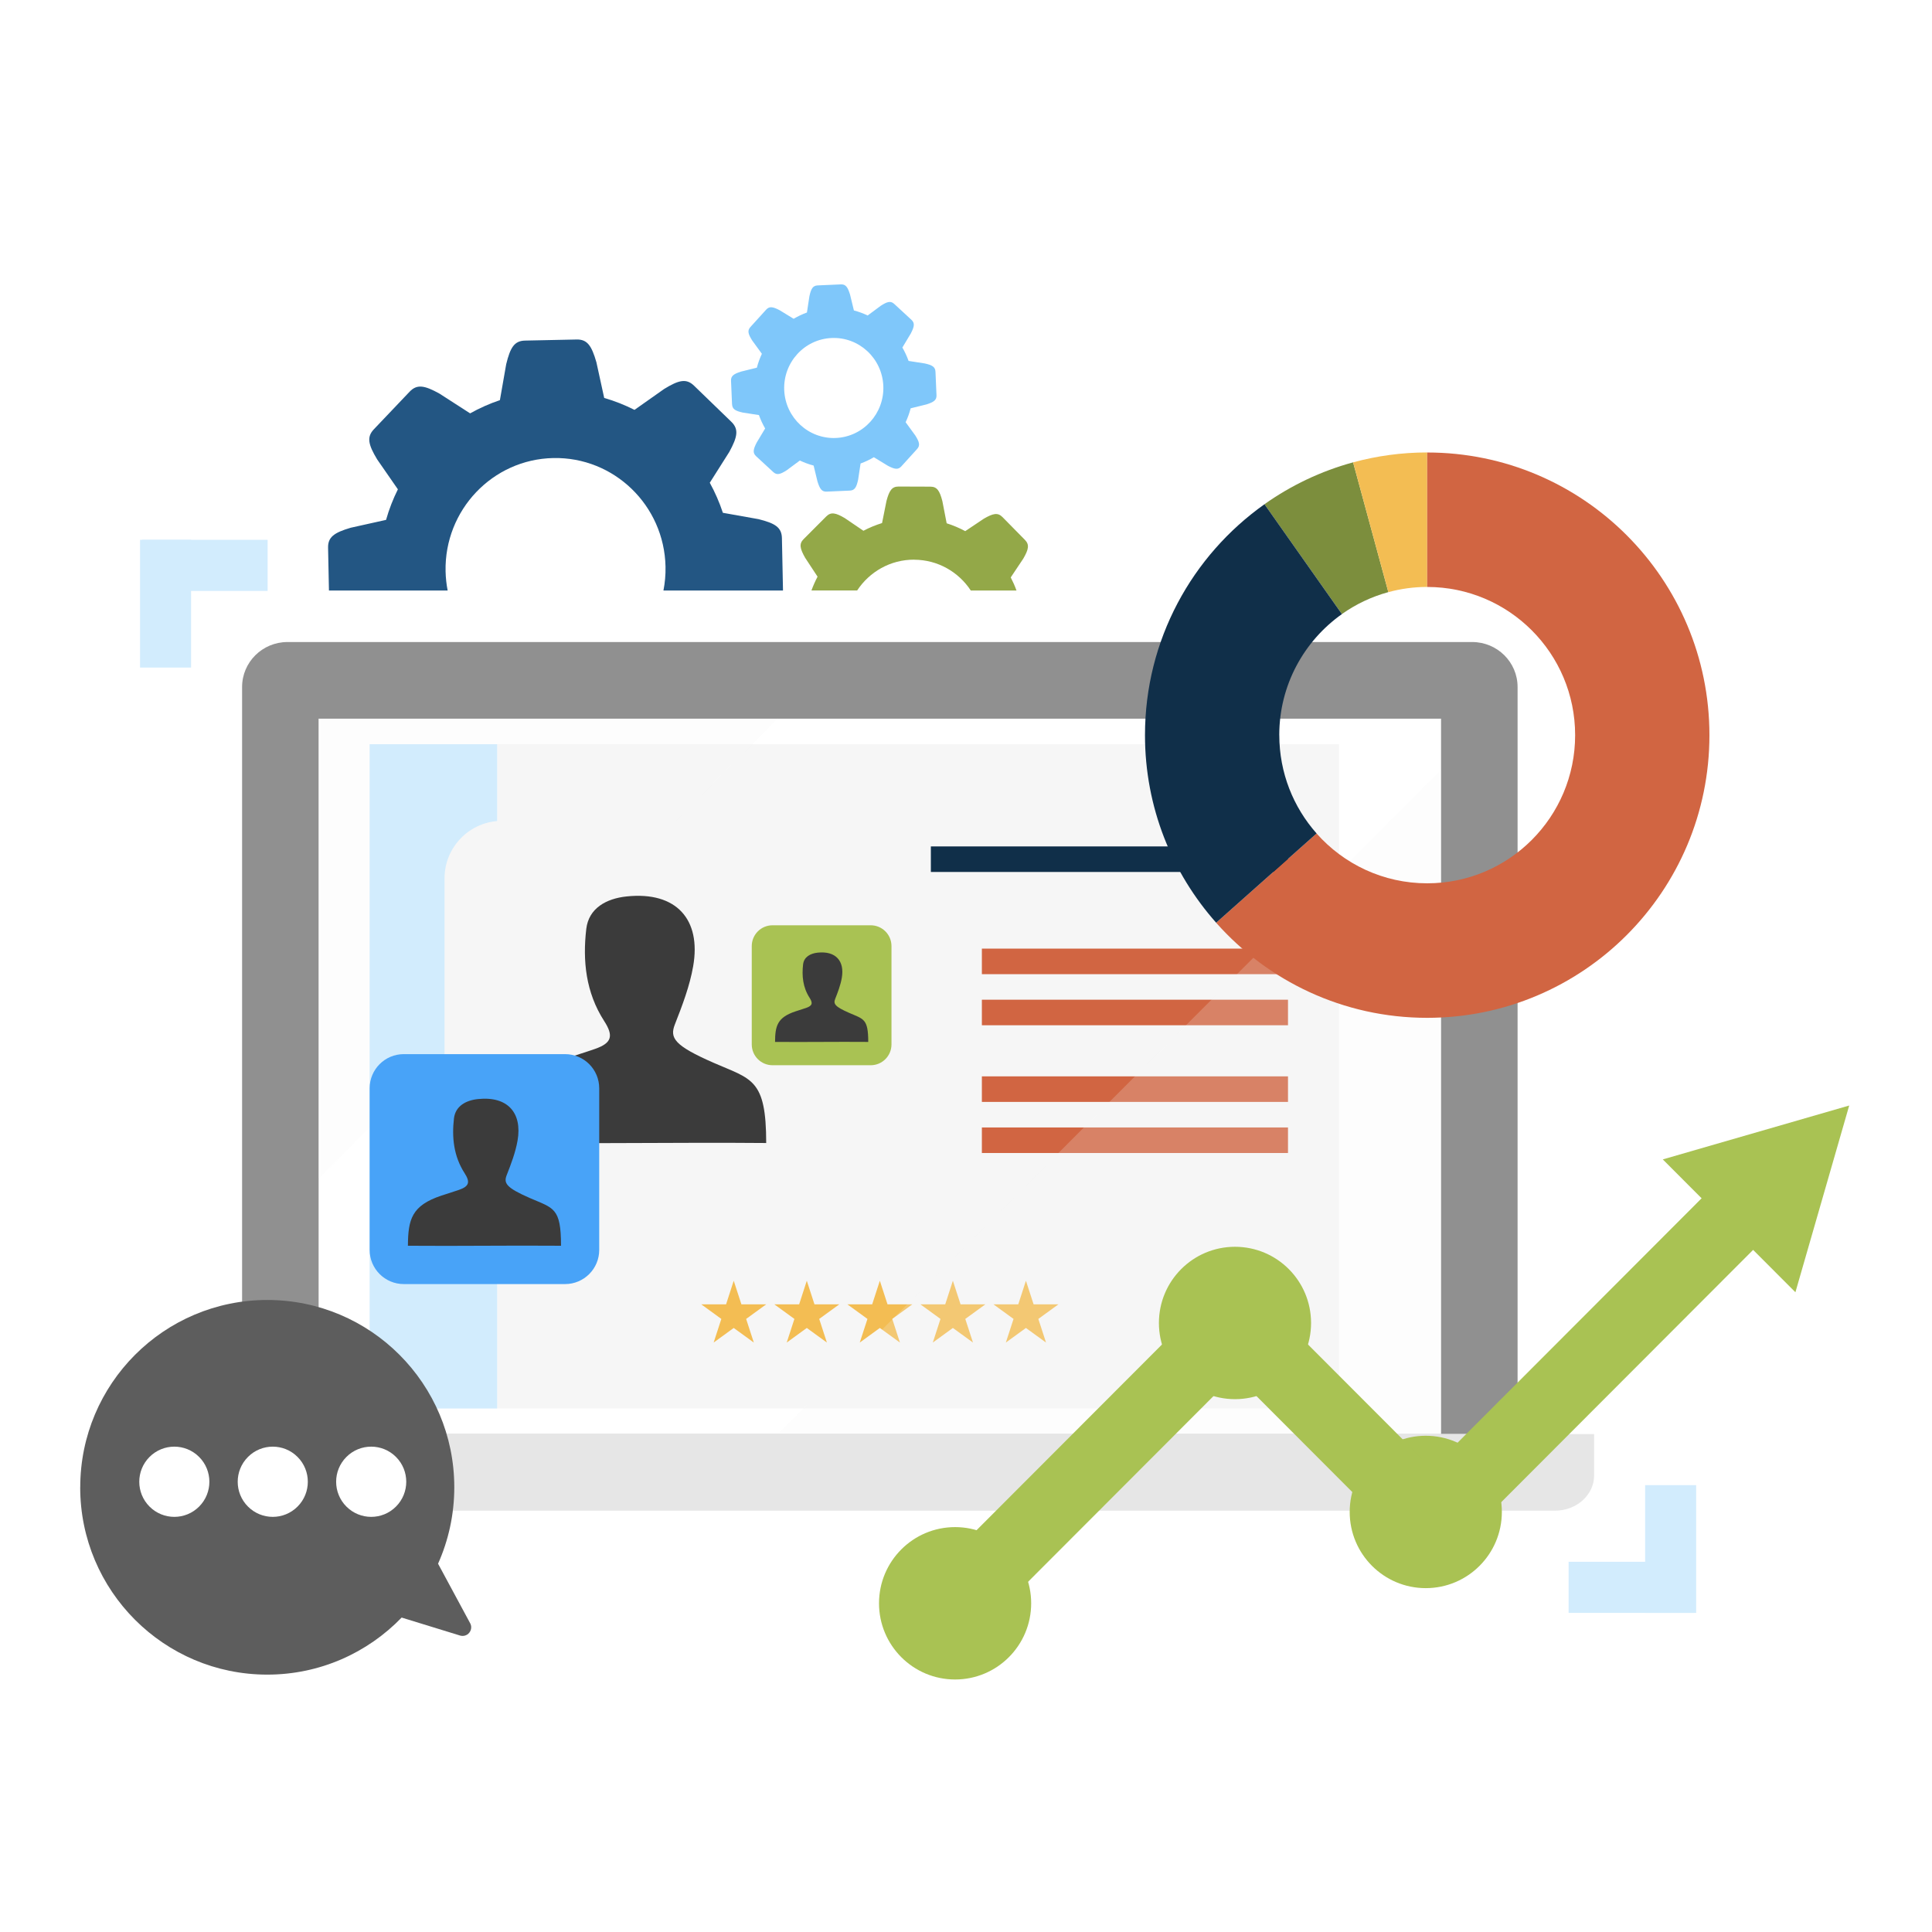 <svg width="265" height="265" viewBox="0 0 265 265" fill="none" xmlns="http://www.w3.org/2000/svg">
<circle cx="128.5" cy="132.5" r="112.5" fill="white"/>
<path d="M61.117 78.363C60.944 69.96 67.555 63.002 75.885 62.827C84.215 62.652 91.111 69.322 91.285 77.726C91.308 78.85 91.208 79.942 90.999 81H107.398C107.398 81 107.398 80.969 107.398 80.95L107.325 77.383L107.251 73.817C107.22 72.34 106.326 71.776 104.04 71.208L99.152 70.337C98.678 68.898 98.073 67.521 97.356 66.215L100.031 61.991C101.168 59.911 101.361 58.864 100.301 57.842L97.749 55.372L95.197 52.903C94.141 51.88 93.112 52.117 91.1 53.35L87.029 56.22C85.707 55.551 84.319 54.999 82.874 54.583L81.806 49.694C81.15 47.412 80.553 46.537 79.088 46.568L75.553 46.642L72.018 46.716C70.553 46.747 69.995 47.649 69.432 49.955L68.568 54.886C67.142 55.364 65.777 55.975 64.482 56.698L60.296 53.999C58.234 52.852 57.197 52.662 56.183 53.727L53.735 56.302L51.287 58.876C50.273 59.942 50.509 60.98 51.73 63.01L54.575 67.117C53.912 68.451 53.365 69.851 52.953 71.309L48.107 72.386C45.84 73.055 44.969 73.658 45 75.136L45.073 78.702L45.12 81H61.402C61.236 80.144 61.136 79.266 61.117 78.363Z" fill="#235683"/>
<path d="M100.413 55.45C100.444 56.115 100.852 56.36 101.885 56.59L104.098 56.932C104.325 57.573 104.615 58.188 104.95 58.771L103.79 60.704C103.3 61.653 103.223 62.127 103.713 62.578L104.888 63.663L106.064 64.748C106.55 65.2 107.012 65.079 107.907 64.503L109.711 63.166C110.312 63.453 110.944 63.687 111.599 63.858L112.131 66.051C112.451 67.074 112.729 67.463 113.388 67.432L114.98 67.362L116.572 67.292C117.231 67.261 117.474 66.848 117.702 65.806L118.041 63.574C118.677 63.344 119.286 63.053 119.864 62.715L121.78 63.885C122.721 64.379 123.191 64.457 123.638 63.963L124.714 62.777L125.789 61.591C126.236 61.101 126.117 60.634 125.546 59.732L124.22 57.912C124.505 57.305 124.737 56.667 124.91 56.006L127.084 55.469C128.098 55.147 128.484 54.867 128.453 54.202L128.383 52.596L128.314 50.989C128.283 50.325 127.874 50.08 126.838 49.85L124.625 49.508C124.397 48.866 124.108 48.252 123.773 47.668L124.933 45.736C125.423 44.787 125.5 44.312 125.01 43.861L123.835 42.776L122.659 41.691C122.173 41.24 121.711 41.361 120.816 41.936L119.012 43.274C118.411 42.986 117.779 42.753 117.123 42.582L116.591 40.388C116.272 39.366 115.994 38.977 115.335 39.008L113.743 39.078L112.151 39.148C111.492 39.179 111.249 39.591 111.021 40.633L110.682 42.866C110.046 43.095 109.437 43.387 108.859 43.725L106.943 42.554C106.002 42.061 105.532 41.983 105.085 42.477L104.009 43.663L102.934 44.849C102.487 45.339 102.606 45.806 103.177 46.708L104.503 48.528C104.218 49.135 103.986 49.772 103.813 50.433L101.639 50.97C100.625 51.293 100.239 51.573 100.27 52.238L100.34 53.844L100.409 55.45H100.413ZM114.063 46.362C117.813 46.194 120.99 49.127 121.159 52.914C121.325 56.698 118.419 59.903 114.664 60.074C110.913 60.241 107.737 57.309 107.567 53.521C107.402 49.737 110.308 46.529 114.063 46.362Z" fill="#7FC7FA"/>
<path d="M125.4 76.773C128.642 76.784 131.494 78.461 133.159 81H139.427C139.204 80.382 138.938 79.779 138.637 79.2L140.356 76.625C141.093 75.353 141.224 74.708 140.588 74.058L139.046 72.491L137.504 70.924C136.864 70.275 136.224 70.407 134.96 71.138L132.396 72.853C131.587 72.417 130.735 72.056 129.848 71.776L129.258 68.731C128.888 67.307 128.53 66.755 127.624 66.751L125.434 66.743L123.245 66.736C122.339 66.736 121.977 67.28 121.595 68.703L120.986 71.745C120.095 72.021 119.24 72.374 118.43 72.802L115.878 71.068C114.618 70.325 113.978 70.193 113.334 70.835L111.781 72.39L110.227 73.946C109.583 74.591 109.715 75.237 110.439 76.512L112.139 79.098C111.819 79.705 111.538 80.339 111.299 80.992H117.571C119.251 78.437 122.127 76.753 125.396 76.765L125.4 76.773Z" fill="#93A848"/>
<path d="M33.206 94.231C33.206 90.824 35.994 88.063 39.435 88.063H201.928C205.369 88.063 208.157 90.824 208.157 94.231V196.698H33.206V94.231Z" fill="#909090"/>
<path d="M197.66 98.576H43.703V196.698H197.66V98.576Z" fill="white"/>
<path d="M23.487 202.387C23.487 205.05 25.897 207.212 28.872 207.212H213.269C216.243 207.212 218.654 205.05 218.654 202.387V196.698H23.487V202.387Z" fill="#E6E6E6"/>
<path d="M19.51 81.054H36.709V74.045H19.51V81.054Z" fill="#D2ECFD"/>
<path d="M26.209 91.567V74.045H19.21V91.567H26.209Z" fill="#D2ECFD"/>
<path d="M232.354 214.22H215.155V221.229H232.354V214.22Z" fill="#D2ECFD"/>
<path d="M225.652 203.707V221.229H232.65V203.707H225.652Z" fill="#D2ECFD"/>
<path d="M183.664 102.08H68.197V193.194H183.664V102.08Z" fill="#F6F6F6"/>
<path d="M176.666 130.115H134.678V133.62H176.666V130.115Z" fill="#D16542"/>
<path d="M176.666 137.124H134.678V140.628H176.666V137.124Z" fill="#D16542"/>
<path d="M176.666 147.637H134.678V151.142H176.666V147.637Z" fill="#D16542"/>
<path d="M176.666 154.646H134.678V158.15H176.666V154.646Z" fill="#D16542"/>
<path d="M100.64 175.672L101.694 178.908H105.095L102.343 180.909L103.396 184.149L100.64 182.147L97.887 184.149L98.941 180.909L96.189 178.908H99.59L100.64 175.672Z" fill="#F3BD53"/>
<path d="M110.663 175.672L111.716 178.908H115.118L112.366 180.909L113.419 184.149L110.663 182.147L107.91 184.149L108.964 180.909L106.211 178.908H109.613L110.663 175.672Z" fill="#F3BD53"/>
<path d="M120.682 175.672L121.735 178.908H125.137L122.384 180.909L123.438 184.149L120.682 182.147L117.929 184.149L118.983 180.909L116.23 178.908H119.632L120.682 175.672Z" fill="#F3BD53"/>
<path d="M130.7 175.672L131.754 178.908H135.156L132.403 180.909L133.457 184.149L130.7 182.147L127.948 184.149L129.001 180.909L126.249 178.908H129.651L130.7 175.672Z" fill="#F3BD53"/>
<path d="M140.719 175.672L141.773 178.908H145.175L142.422 180.909L143.476 184.149L140.719 182.147L137.967 184.149L139.02 180.909L136.268 178.908H139.669L140.719 175.672Z" fill="#F3BD53"/>
<path opacity="0.2" d="M197.66 105.585L106.686 196.698H197.66V105.585Z" fill="#F6F6F6"/>
<path opacity="0.2" d="M43.703 98.576V161.655L106.686 98.576H43.703Z" fill="#F6F6F6"/>
<path d="M176.666 116.098H127.68V119.602H176.666V116.098Z" fill="#102F49"/>
<path d="M68.196 102.08H50.701V193.194H68.196V102.08Z" fill="#D2ECFD"/>
<path d="M68.842 112.594H106.044C110.387 112.594 113.913 116.125 113.913 120.474V157.734C113.913 162.083 110.387 165.615 106.044 165.615H68.842C64.499 165.615 60.973 162.083 60.973 157.734V120.474C60.973 116.125 64.499 112.594 68.842 112.594Z" fill="#F6F6F6"/>
<path d="M105.091 156.78C92.822 156.679 81.928 156.881 69.798 156.78C69.841 150.725 70.634 147.513 77.519 145.215C78.876 144.764 80.249 144.351 81.598 143.88C83.922 143.07 84.195 142.1 82.861 140.033C80.342 136.116 79.906 131.759 80.416 127.417C80.75 124.571 83.164 123.251 85.944 122.959C92.814 122.234 96.189 126.155 95.08 132.518C94.606 135.251 93.588 137.911 92.569 140.508C91.838 142.369 92.468 143.409 97.907 145.788C103.101 148.058 105.095 147.949 105.095 156.788L105.091 156.78Z" fill="#3B3B3B"/>
<path d="M77.511 144.588H55.382C52.797 144.588 50.701 146.687 50.701 149.276V171.44C50.701 174.029 52.797 176.128 55.382 176.128H77.511C80.097 176.128 82.192 174.029 82.192 171.44V149.276C82.192 146.687 80.097 144.588 77.511 144.588Z" fill="#48A3F8"/>
<path d="M76.944 170.871C69.647 170.813 63.166 170.93 55.95 170.871C55.977 167.269 56.447 165.358 60.545 163.995C61.354 163.726 62.166 163.481 62.971 163.201C64.351 162.718 64.515 162.141 63.722 160.911C62.221 158.583 61.964 155.989 62.267 153.404C62.466 151.71 63.904 150.927 65.557 150.752C69.643 150.32 71.649 152.652 70.992 156.437C70.708 158.065 70.105 159.646 69.499 161.187C69.063 162.293 69.437 162.912 72.675 164.326C75.914 165.739 76.952 165.611 76.952 170.867L76.944 170.871Z" fill="#3B3B3B"/>
<path d="M119.43 126.915H105.962C104.388 126.915 103.113 128.193 103.113 129.769V143.257C103.113 144.833 104.388 146.111 105.962 146.111H119.43C121.004 146.111 122.279 144.833 122.279 143.257V129.769C122.279 128.193 121.004 126.915 119.43 126.915Z" fill="#A9C253"/>
<path d="M119.087 142.914C114.644 142.879 110.702 142.949 106.308 142.914C106.324 140.722 106.612 139.558 109.104 138.728C109.594 138.565 110.091 138.417 110.581 138.246C111.421 137.953 111.522 137.599 111.04 136.852C110.126 135.434 109.971 133.857 110.153 132.284C110.274 131.252 111.149 130.777 112.156 130.668C114.644 130.407 115.865 131.825 115.464 134.13C115.293 135.119 114.924 136.084 114.554 137.023C114.29 137.696 114.519 138.074 116.487 138.935C118.454 139.795 119.091 139.717 119.091 142.918L119.087 142.914Z" fill="#3B3B3B"/>
<g filter="url(#filter0_d_231_4785)">
<path d="M190.433 77.22L185.597 59.417C181.179 60.618 177.079 62.584 173.438 65.16L184.059 80.228C185.967 78.877 188.118 77.848 190.433 77.217V77.22Z" fill="#7C8E3D"/>
<path d="M195.759 76.51V58.059C192.241 58.059 188.837 58.536 185.597 59.417L190.433 77.22C192.132 76.757 193.916 76.507 195.759 76.507V76.51Z" fill="#F3BD53"/>
<path d="M195.759 58.059V76.51C206.965 76.51 216.051 85.607 216.051 96.834C216.051 108.061 206.968 117.158 195.759 117.158C189.72 117.158 184.302 114.513 180.586 110.322L166.811 122.567C173.904 130.563 184.241 135.609 195.759 135.609C217.14 135.609 234.471 118.249 234.471 96.838C234.471 75.426 217.137 58.066 195.759 58.066V58.059Z" fill="#D16542"/>
<path d="M175.469 96.831C175.469 89.97 178.867 83.912 184.062 80.232L173.442 65.163C163.527 72.185 157.05 83.748 157.05 96.834C157.05 106.71 160.742 115.721 166.814 122.564L180.59 110.318C177.408 106.73 175.473 102.007 175.473 96.831H175.469Z" fill="#102F49"/>
</g>
<g filter="url(#filter1_d_231_4785)">
<path d="M169.396 187.914C175.159 187.914 179.83 183.235 179.83 177.463C179.83 171.691 175.159 167.013 169.396 167.013C163.633 167.013 158.961 171.691 158.961 177.463C158.961 183.235 163.633 187.914 169.396 187.914Z" fill="#A9C253"/>
<path d="M169.396 177.463L130.976 215.941" stroke="#A9C253" stroke-width="10" stroke-miterlimit="10"/>
<path d="M131.004 226.365C136.767 226.365 141.439 221.686 141.439 215.914C141.439 210.142 136.767 205.463 131.004 205.463C125.241 205.463 120.569 210.142 120.569 215.914C120.569 221.686 125.241 226.365 131.004 226.365Z" fill="#A9C253"/>
<path d="M195.564 213.835C201.327 213.835 205.999 209.156 205.999 203.384C205.999 197.612 201.327 192.933 195.564 192.933C189.801 192.933 185.129 197.612 185.129 203.384C185.129 209.156 189.801 213.835 195.564 213.835Z" fill="#A9C253"/>
<path d="M243.621 157.2L196.4 204.494L196.392 204.501L169.396 177.463" stroke="#A9C253" stroke-width="10" stroke-miterlimit="10"/>
<path d="M228.074 155.028L253.644 147.637L246.265 173.25L228.074 155.028Z" fill="#A9C253"/>
</g>
<g filter="url(#filter2_d_231_4785)">
<path d="M11 200.006C11 214.195 22.488 225.697 36.658 225.697C43.892 225.697 50.426 222.696 55.091 217.871L63.101 220.336C63.56 220.475 64.058 220.33 64.362 219.955C64.539 219.74 64.631 219.473 64.631 219.207C64.631 219.013 64.583 218.823 64.485 218.642L60.086 210.483C61.514 207.28 62.312 203.736 62.312 200C62.312 185.811 50.828 174.309 36.661 174.309C22.494 174.309 11.006 185.811 11.006 200H11V200.006Z" fill="#5D5D5D"/>
<path d="M47.515 195.838C49.393 193.957 52.437 193.957 54.315 195.838C56.193 197.719 56.193 200.767 54.315 202.648C52.437 204.529 49.393 204.529 47.515 202.648C45.637 200.767 45.637 197.719 47.515 195.838Z" fill="white"/>
<path d="M34.013 195.838C35.891 193.957 38.935 193.957 40.813 195.838C42.691 197.719 42.691 200.767 40.813 202.648C38.935 204.529 35.891 204.529 34.013 202.648C32.135 200.767 32.135 197.719 34.013 195.838Z" fill="white"/>
<path d="M20.511 195.838C22.389 193.957 25.433 193.957 27.311 195.838C29.189 197.719 29.189 200.767 27.311 202.648C25.433 204.529 22.389 204.529 20.511 202.648C18.633 200.767 18.633 197.719 20.511 195.838Z" fill="white"/>
</g>
<defs>
<filter id="filter0_d_231_4785" x="153.05" y="58.059" width="85.421" height="85.55" filterUnits="userSpaceOnUse" color-interpolation-filters="sRGB">
<feFlood flood-opacity="0" result="BackgroundImageFix"/>
<feColorMatrix in="SourceAlpha" type="matrix" values="0 0 0 0 0 0 0 0 0 0 0 0 0 0 0 0 0 0 127 0" result="hardAlpha"/>
<feOffset dy="4"/>
<feGaussianBlur stdDeviation="2"/>
<feComposite in2="hardAlpha" operator="out"/>
<feColorMatrix type="matrix" values="0 0 0 0 0 0 0 0 0 0 0 0 0 0 0 0 0 0 0.1 0"/>
<feBlend mode="normal" in2="BackgroundImageFix" result="effect1_dropShadow_231_4785"/>
<feBlend mode="normal" in="SourceGraphic" in2="effect1_dropShadow_231_4785" result="shape"/>
</filter>
<filter id="filter1_d_231_4785" x="116.569" y="147.637" width="141.075" height="86.728" filterUnits="userSpaceOnUse" color-interpolation-filters="sRGB">
<feFlood flood-opacity="0" result="BackgroundImageFix"/>
<feColorMatrix in="SourceAlpha" type="matrix" values="0 0 0 0 0 0 0 0 0 0 0 0 0 0 0 0 0 0 127 0" result="hardAlpha"/>
<feOffset dy="4"/>
<feGaussianBlur stdDeviation="2"/>
<feComposite in2="hardAlpha" operator="out"/>
<feColorMatrix type="matrix" values="0 0 0 0 0 0 0 0 0 0 0 0 0 0 0 0 0 0 0.05 0"/>
<feBlend mode="normal" in2="BackgroundImageFix" result="effect1_dropShadow_231_4785"/>
<feBlend mode="normal" in="SourceGraphic" in2="effect1_dropShadow_231_4785" result="shape"/>
</filter>
<filter id="filter2_d_231_4785" x="7" y="174.309" width="61.631" height="59.388" filterUnits="userSpaceOnUse" color-interpolation-filters="sRGB">
<feFlood flood-opacity="0" result="BackgroundImageFix"/>
<feColorMatrix in="SourceAlpha" type="matrix" values="0 0 0 0 0 0 0 0 0 0 0 0 0 0 0 0 0 0 127 0" result="hardAlpha"/>
<feOffset dy="4"/>
<feGaussianBlur stdDeviation="2"/>
<feComposite in2="hardAlpha" operator="out"/>
<feColorMatrix type="matrix" values="0 0 0 0 0 0 0 0 0 0 0 0 0 0 0 0 0 0 0.1 0"/>
<feBlend mode="normal" in2="BackgroundImageFix" result="effect1_dropShadow_231_4785"/>
<feBlend mode="normal" in="SourceGraphic" in2="effect1_dropShadow_231_4785" result="shape"/>
</filter>
</defs>
</svg>

